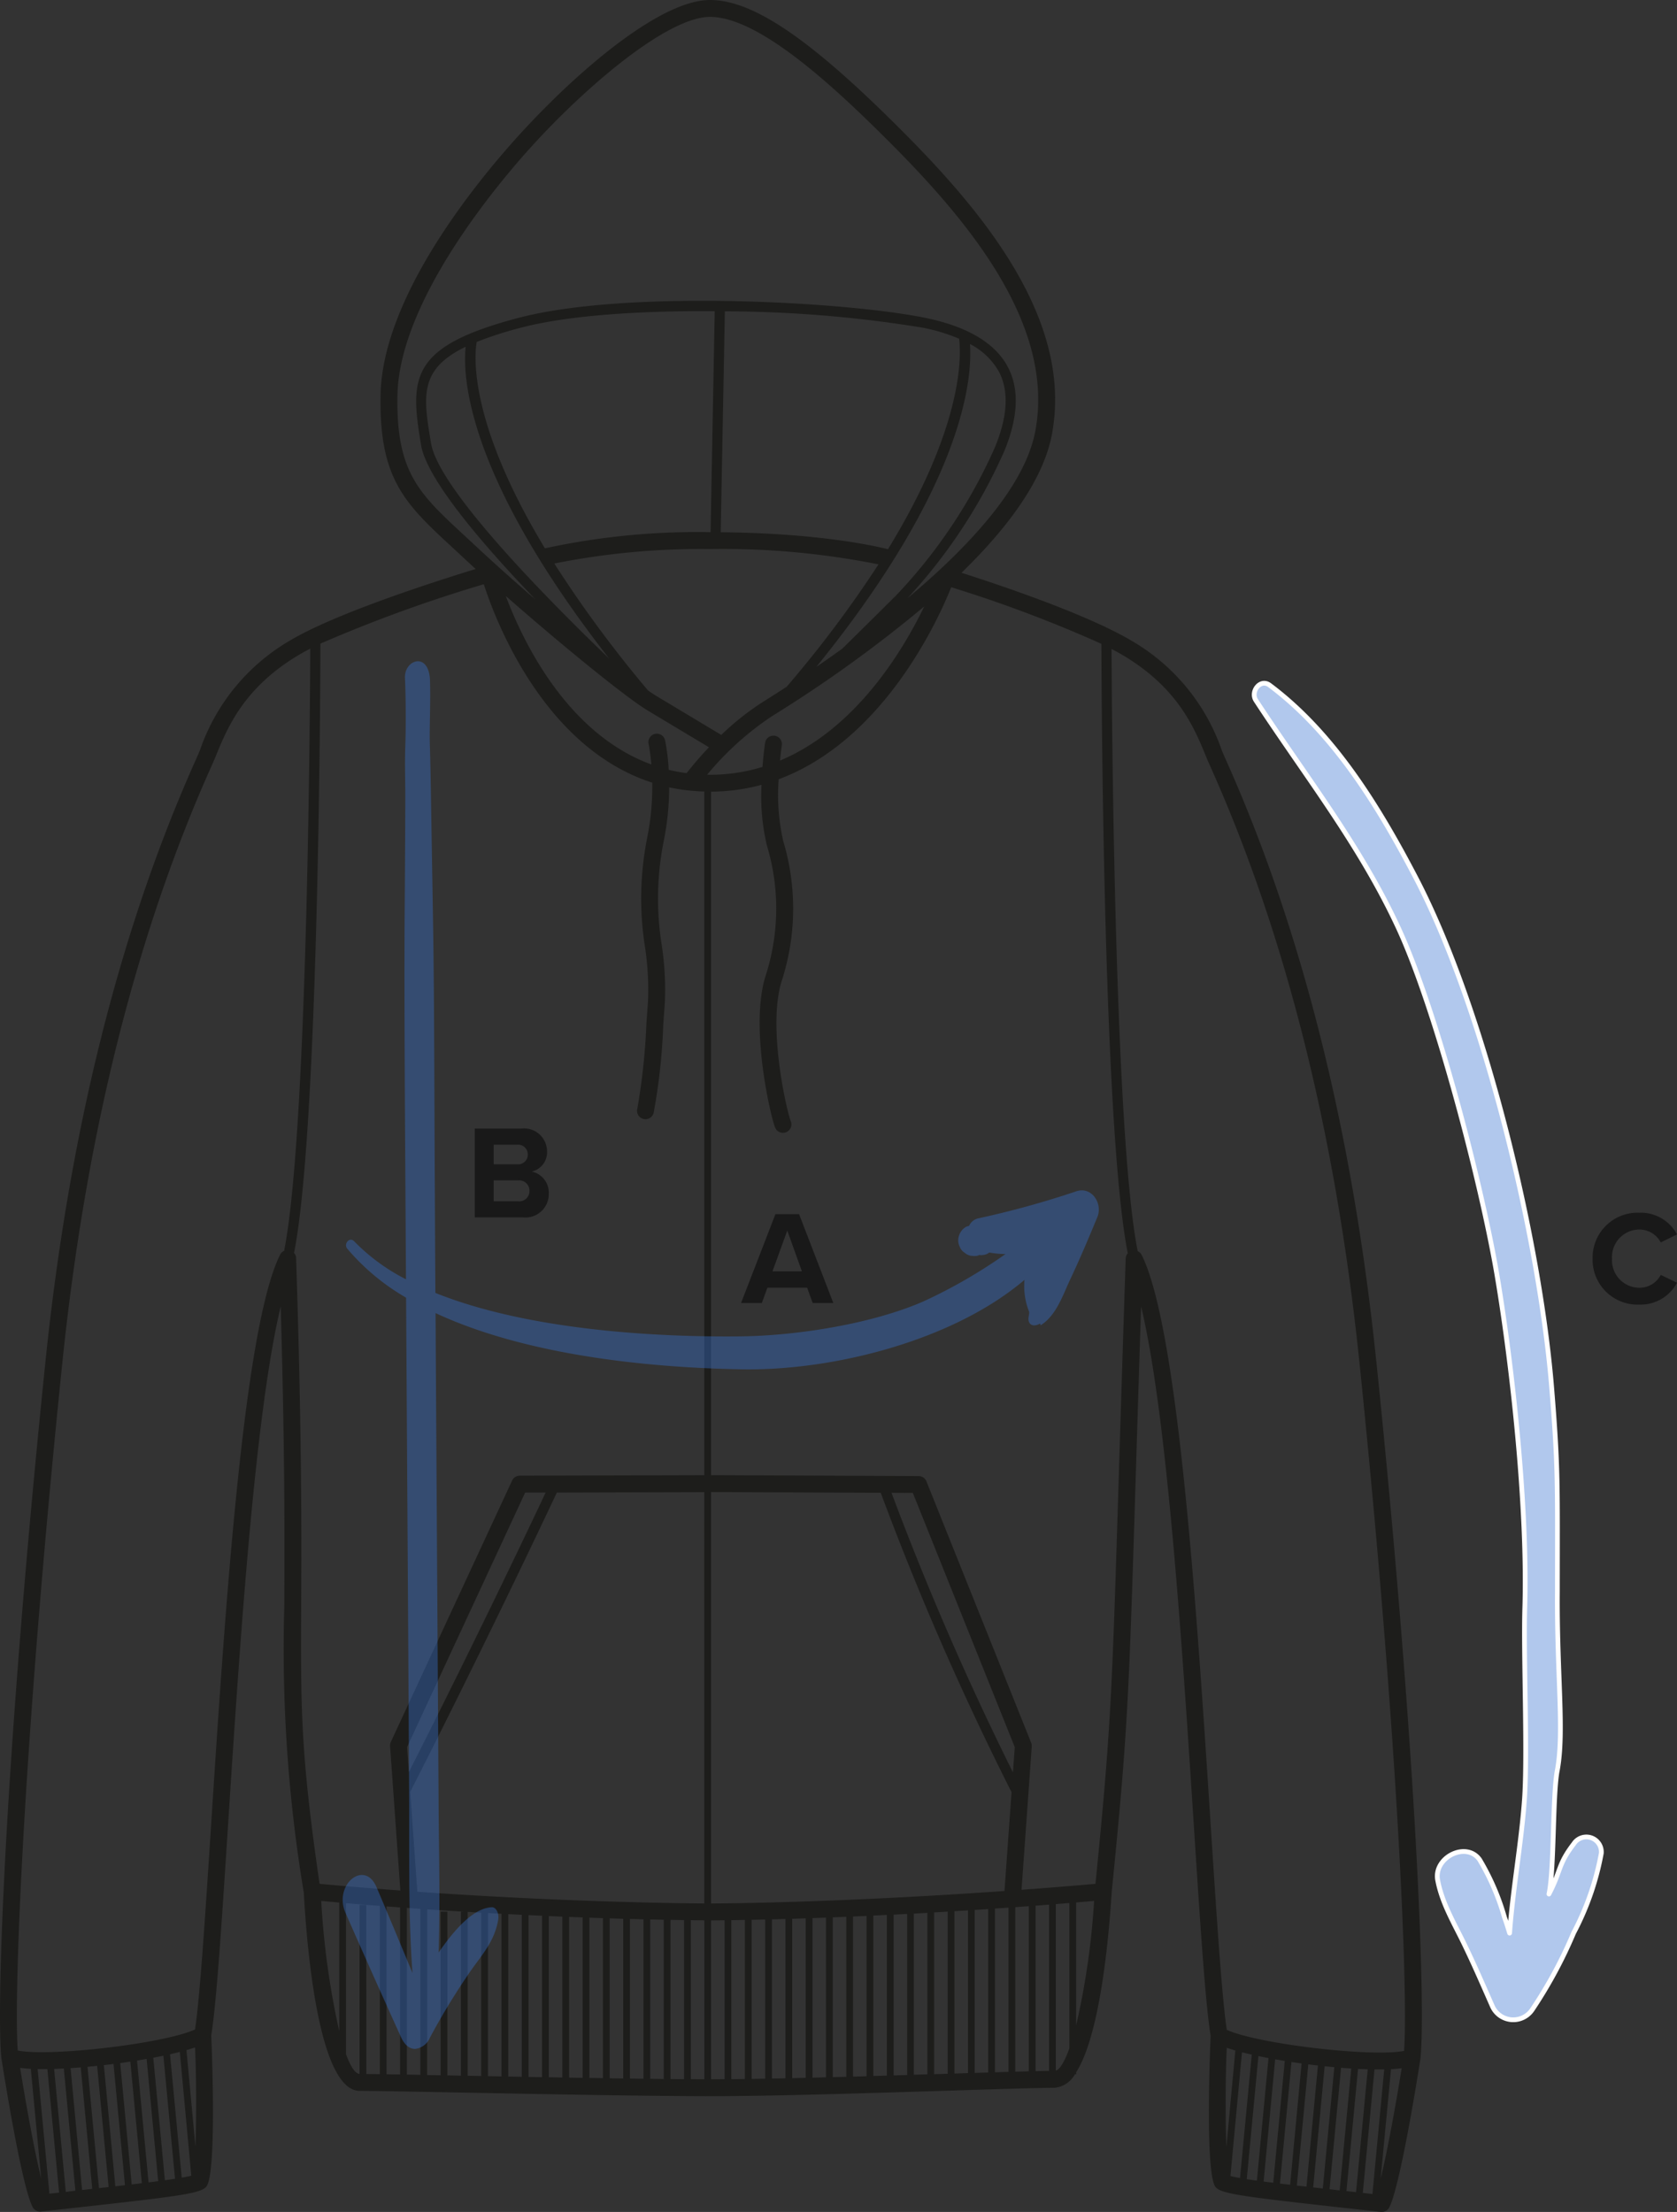 <svg xmlns="http://www.w3.org/2000/svg" id="svg43" viewBox="0 0 176.352 232.569" height="232.569" width="176.352"><rect x="0" y="0" width="176.352" height="232.569" fill="#333333" stroke="none"/><defs id="defs19"><style id="style2">.a{fill:#1d1d1b}.b{fill:none}.c{fill:#b1c8ed;stroke:#fff;stroke-linecap:round;stroke-linejoin:round;stroke-width:.5px}.d{clip-path:url(#a)}.e{clip-path:url(#b)}.f{clip-path:url(#c)}.g{clip-path:url(#d)}.h{clip-path:url(#e)}.i{fill:#3a75d3;opacity:.39}.j{fill:#191919}</style><clipPath id="a"><path id="rect4" class="a" fill="#1d1d1b" d="M0 0h149.517v232.569H0z"/></clipPath><clipPath id="b"><path id="rect7" class="b" fill="none" d="M0 0h53.326v49.279H0z"/></clipPath><clipPath id="c"><path id="rect10" class="b" fill="none" d="M0 0h90.922v43.989H0z"/></clipPath><clipPath id="d"><path id="rect13" class="b" fill="none" d="M0 0h34.522v39.047H0z"/></clipPath><clipPath id="e"><path id="rect16" class="c" fill="#b1c8ed" stroke="#fff" stroke-width=".5" stroke-linecap="round" stroke-linejoin="round" d="M0 0h191.696v176.067H0z"/></clipPath></defs><g id="g41" transform="translate(3000 -1045)"><g id="g27" transform="translate(-4139 1568)"><g id="g25" transform="translate(1139 -523)"><g id="g23" clip-path="url(#a)" class="d"><path id="path21" d="M144.734 143.173c-2.465-23.947-7.739-45.128-15.674-62.955-.252-.566-.444-1-.564-1.293a21.36 21.36 0 0 0-9.408-11.5c-4.795-2.877-14.418-6.069-17.978-7.2 4.8-4.668 8.583-9.7 9.5-14.518 2.3-12.065-7.289-23.494-15.9-32.1C85.18 4.067 79.183 0 74.66 0c-5.288 0-14.122 7.654-20.08 14.208-4.317 4.748-14.38 16.917-14.562 27.339-.158 8.879 2.6 11.431 7.611 16.064.408.378.833.77 1.273 1.182q.528.494 1.118 1.034c-3.67 1.12-14.668 4.6-19.59 7.557a21.363 21.363 0 0 0-9.408 11.505c-.121.3-.313.727-.565 1.294-7.936 17.828-13.21 39.008-15.675 62.953C.643 183.344-.432 210.6.144 216.367c0 .016.009.031.012.048H.15c.21 1.349 2.085 13.251 3.272 15.625a.89.89 0 0 0 .795.491.932.932 0 0 0 .1-.006l3.131-.346c11.437-1.263 13.527-1.543 14.213-2.227 1.163-1.165.614-14.608.552-15.945.557-3.429 1.087-11.6 1.757-21.933 1.212-18.695 2.806-43.28 5.549-54.712.446 15.43.407 24.6.377 31.473a156.226 156.226 0 0 0 2.048 30.145c.354 6.305 1.633 20.859 5.888 20.859 1.464 0 5.582.079 10.8.179 8.3.159 19.667.378 26.148.378 6.481 0 17.533-.347 25.6-.6 5.062-.159 9.06-.284 10.519-.284a2.716 2.716 0 0 0 2.14-1.425h.134v-.21c2.5-3.936 3.423-14 3.73-18.916 1.707-17.08 1.8-20.171 2.545-44.17.15-4.855.327-10.565.549-17.421 2.747 11.418 4.343 36.031 5.557 54.744.67 10.333 1.2 18.507 1.757 21.934-.063 1.347-.612 14.779.552 15.944.686.685 2.776.963 14.213 2.227l3.131.346a.885.885 0 0 0 .893-.486c1.187-2.374 3.061-14.276 3.272-15.625h-.006c0-.016.011-.031.012-.048.576-5.763-.5-33.023-4.639-73.231m-63.27-65.816a.889.889 0 0 0-1.012.745c-.016.1-.164 1.1-.275 2.531a18.8 18.8 0 0 1-5.523.827c-.1 0-.194-.01-.294-.012a31.385 31.385 0 0 1 6.852-6.173 138.764 138.764 0 0 0 15.973-11.51C94.933 68.439 90 76.623 82.027 79.968c.092-.958.185-1.578.188-1.6a.889.889 0 0 0-.746-1.012m7.106-9.156c-.935.674-1.85 1.315-2.73 1.919 15.587-19.231 16.414-30.383 16.155-33.95a7.35 7.35 0 0 1 3.04 2.9c1.077 2.035.932 4.725-.431 8a54.733 54.733 0 0 1-10.324 15.482 1389.407 1389.407 0 0 1-5.71 5.651m12.283-32.59c.225 1.766.488 9.122-7.479 22.133-1.485-.375-7.431-1.69-17.589-1.784l.436-23.226a130.566 130.566 0 0 1 20.845 1.725 19.422 19.422 0 0 1 3.787 1.152m-26.135 20.34h-.063a75.643 75.643 0 0 0-17.357 1.7c-7.98-13.212-7.434-20.191-7.176-21.7a39.189 39.189 0 0 1 4.667-1.5c5.051-1.329 12.742-1.79 20.365-1.731zm-10.655 13.3C57.843 63.274 46.14 51.48 45.327 46.606c-.82-4.918-1.29-7.767 3.643-10.148-.342 3.29.2 13.714 15.1 32.8m4.079 3.342a126.773 126.773 0 0 1-9.858-13.35 78.426 78.426 0 0 1 16.369-1.521 83.351 83.351 0 0 1 17.719 1.61 120.52 120.52 0 0 1-9.655 12.869c-.893.582-1.716 1.1-2.448 1.562a28.229 28.229 0 0 0-4.429 3.5l-6.817-4.09a16.46 16.46 0 0 1-.881-.581M48.836 56.306c-4.783-4.424-7.185-6.645-7.041-14.727.18-10.094 10.838-22.586 14.1-26.175C61.861 8.841 70.277 1.777 74.66 1.777c5.068 0 12.706 6.989 18.794 13.077 8.3 8.3 17.551 19.268 15.409 30.514-1.1 5.8-6.988 12.132-13.424 17.523a56.266 56.266 0 0 0 10.151-15.412c1.491-3.58 1.622-6.576.388-8.906-1.331-2.513-4.257-4.249-8.694-5.157-8.254-1.689-31.333-3-42.763.007-11.465 3.018-11.426 6.277-10.245 13.359.6 3.594 6.4 10.381 12.024 16.24a210.67 210.67 0 0 1-6.184-5.526c-.443-.415-.87-.81-1.28-1.189m19.279 18.4l6.439 3.863a37.25 37.25 0 0 0-2.349 2.718 17.794 17.794 0 0 1-1.884-.344 21.878 21.878 0 0 0-.38-3.105.888.888 0 0 0-1.735.381 19.2 19.2 0 0 1 .288 2.156c-8.9-3.252-13.54-13.019-15.306-17.712 5.558 4.881 12.547 10.615 14.927 12.043m-66 142.713c.342.043.718.075 1.125.1l1.09 11.523c-.773-3.123-1.7-8.44-2.215-11.618m2.867.124l1.229 12.986-1.015.112-1.239-13.1q.3.006.613.006h.412m2.274 12.871l-.338.037-1.228-12.932c.331-.01.673-.025 1.021-.043l1.216 12.852-.677.075m13.259-15.143c.139 2.9.154 7.393.043 10.443l-.943-10.162c.325-.092.626-.186.9-.28m-1.6.47l1.207 13.014c-.245.065-.582.136-1.007.21l-1.228-12.976c.358-.082.7-.164 1.028-.247m-1.728.4l1.224 12.939c-.326.05-.677.1-1.066.156l-1.219-12.885q.546-.1 1.061-.21m-1.762.338l1.216 12.851c-.321.042-.662.085-1.014.129l-1.211-12.809q.513-.083 1.01-.171m-1.713.282l1.21 12.785c-.343.042-.7.084-1.069.127l-1.207-12.759q.537-.074 1.066-.154m-1.77.247l1.206 12.747-1.015.116-1.205-12.74c.338-.039.676-.079 1.014-.123m-1.721.2l1.206 12.742-1.015.114L9.2 217.306q.505-.046 1.016-.1m-1.724.161L9.7 230.142l-1.069.119-1.209-12.815c.353-.022.711-.049 1.073-.078m20.962-85.449c-3.869 7.734-5.83 37.966-7.261 60.04-.62 9.554-1.158 17.858-1.684 21.422-3.228 1.484-15.247 2.894-18.647 2.215-.464-7.052.858-35.091 4.687-72.277C9 119.56 14.221 98.562 22.08 80.906c.262-.589.461-1.038.587-1.345 1.242-3.044 2.944-7.213 8.677-10.653.387-.232.82-.469 1.283-.707-.033 7.976-.33 51.173-2.749 63.311a.882.882 0 0 0-.421.407m1.684.368a.883.883 0 0 0-.22-.552c2.535-12.677 2.757-57.484 2.776-64.063a150.4 150.4 0 0 1 17.179-6.246c1.157 3.6 6.223 17.161 17.712 20.865a26.947 26.947 0 0 1-.546 5.868 32.751 32.751 0 0 0-.206 11.473 29.716 29.716 0 0 1 .3 5.766l-.159 2.183a67.4 67.4 0 0 1-.948 8.942.889.889 0 1 0 1.706.5 63.474 63.474 0 0 0 1.015-9.315l.158-2.178a31.076 31.076 0 0 0-.311-6.106 30.832 30.832 0 0 1 .181-10.9 28.677 28.677 0 0 0 .592-5.741 19.894 19.894 0 0 0 3.692.438V155.1l-19.409.054a.887.887 0 0 0-.8.515L41.1 183.152a.89.89 0 0 0-.08.437l1.08 15.181c-2.753-.2-5.594-.434-8.494-.7-2-13.763-1.982-18.363-1.935-29.226.033-7.6.077-18.007-.533-36.556m44.034 24.589l17.445.077a307.482 307.482 0 0 0 13.756 31.477l-.742 10.39c-18.332 1.294-30.713 1.313-30.858 1.313v-43.257zm35.149 60.862c-.39 0-.866.014-1.422.027v-17.4l1.422-.11zm-2.133.044l-1.422.039v-17.3l1.422-.105zm-4.266-17.062v17.186l-1.422.044v-17.137l1.422-.095m.711-.048l1.422-.1v17.27l-1.422.043zm1.888-14.322a307.544 307.544 0 0 1-12.768-29.39l2.241.01 10.719 26.731zm-6.865 31.69l-1.422.045v-17.008l1.422-.084zM78.33 201.865v16.725q-.732.01-1.422.016v-16.717q.625-.009 1.422-.024m.711-.013l1.422-.031v16.737q-.726.014-1.422.023zm2.133-.049l1.422-.039v16.752q-.722.016-1.422.028zm2.133-.06q.688-.021 1.422-.046v16.771l-1.422.033zm2.133-.07l1.422-.052v16.794l-1.422.036zm2.133-.079l1.422-.058v16.822l-1.422.038zm2.133-.087l1.422-.063V218.3l-1.422.04zm2.133-.1l1.422-.069v16.894l-1.422.041zm2.133-.1l1.422-.073v16.937l-1.422.043zm2.128-.107l1.422-.078V218.1l-1.422.044zm-22.04-1.066c-2.964-.021-15.02-.171-30.172-1.23l-.751-10.5c7.757-15.248 14-28.455 15.421-31.473l15.5-.043zM46.337 201v17.2l-1.422-.027V200.75q2 .135 3.915.25h-.36v17.236l-1.422-.028V201zm-4.266-.451v17.568c-.508-.009-.983-.018-1.422-.024v-17.65c.477.037.95.072 1.422.107m.734-16.857l12.42-26.76 2.156-.006c-1.694 3.6-7.353 15.52-14.388 29.406zm-.023 16.907c.478.035.95.068 1.422.1v17.454l-1.422-.026zm6.4.419c.477.028.953.057 1.422.083v17.173l-1.422-.027zm2.133.122c.478.026.953.053 1.422.077v17.1l-1.422-.027zm2.133.114l1.422.072v17.03l-1.422-.026zm2.133.105c.481.023.954.045 1.422.065V218.4l-1.422-.026zm2.133.1l1.422.06v16.914l-1.422-.025zm2.133.088c.483.018.957.038 1.422.054v16.868l-1.422-.023zm2.133.08l1.422.049V218.5l-1.422-.023zm2.133.071l1.422.043v16.794l-1.422-.021zm2.133.063l1.422.037v16.765l-1.422-.019zm2.133.053c.5.012.973.021 1.422.031v16.742l-1.422-.016zm2.133.045l1.422.023v16.723l-1.422-.011zm2.133.032q.9.011 1.422.014v16.71q-.683 0-1.422-.006zm-36.97-1.856v13.526a84.143 84.143 0 0 1-1.894-13.694q.951.086 1.894.169m.711 15.935V200.1q1.8.155 3.555.29v17.694c-.552-.009-1.029-.015-1.422-.018V200.29h-.711v17.767c-.463-.028-.949-.783-1.422-2.085m38.389-14.062c.028 0 .523 0 1.422-.011v16.713c-.493 0-.97.006-1.422.006zm25.594 16.106v-17.068l1.422-.089v17.113l-1.422.044m10.664-.309V200.2l1.422-.114v15.276c-.489 1.378-.982 2.2-1.422 2.35m2.133-17.684l1.888-.16a79.945 79.945 0 0 1-1.888 13.087zm5.21-67.7c-.3 9.134-.526 16.423-.712 22.409-.729 23.606-.833 26.939-2.466 43.334q-4.029.35-7.775.624l1.076-15.064a.9.9 0 0 0-.062-.394l-11.014-27.485a.888.888 0 0 0-.821-.558l-21.075-.094h-.752V83.235a20.621 20.621 0 0 0 5.306-.717 22.217 22.217 0 0 0 .57 6.388 22.986 22.986 0 0 1-.164 13.766c-1.645 5.343.539 14.661 1.013 15.851a.889.889 0 1 0 1.651-.658c-.423-1.064-2.452-9.841-.965-14.67a24.668 24.668 0 0 0 .176-14.772 21.82 21.82 0 0 1-.477-6.489c11.077-4.124 16.81-16.85 18.146-20.191a137.724 137.724 0 0 1 15.79 5.95c.019 6.524.24 51.392 2.776 64.079a.882.882 0 0 0-.22.552m1.683-.368a.876.876 0 0 0-.421-.407c-2.419-12.142-2.715-55.357-2.749-63.317.459.24.89.478 1.283.714 5.733 3.44 7.434 7.609 8.677 10.654.125.306.324.754.587 1.343 7.86 17.655 13.085 38.654 15.531 62.414 3.828 37.187 5.149 65.226 4.686 72.277-3.4.682-15.419-.731-18.648-2.215-.525-3.563-1.064-11.867-1.684-21.42-1.431-22.075-3.392-52.309-7.262-60.042m24.265 98.723l-1.014-.112 1.229-12.986h.412q.315 0 .613-.006zm-15.318-15.37c.274.094.576.188.9.28l-.943 10.167c-.112-3.049-.1-7.549.042-10.447m1.6.47c.326.083.67.165 1.028.246L130.4 229a11.689 11.689 0 0 1-1.007-.21zm1.728.4q.515.109 1.059.211l-1.219 12.883c-.388-.053-.739-.1-1.066-.155zm1.762.339q.5.089 1.009.171l-1.212 12.808c-.351-.044-.692-.087-1.012-.129zm1.713.281q.528.081 1.065.154l-1.206 12.758-1.068-.127zm1.77.248c.338.043.675.083 1.013.122l-1.205 12.74-1.014-.116zm1.721.2q.51.054 1.016.1l-1.21 12.752-1.013-.114zm1.725.162q.543.044 1.072.077l-1.216 12.813-1.067-.119zm.567 12.97l1.216-12.852c.348.018.689.033 1.021.042l-1.229 12.918-.337-.038-.677-.075m3.6-1.3l1.09-11.52c.407-.02.783-.052 1.125-.1-.515 3.177-1.442 8.49-2.215 11.616" class="a" fill="#1d1d1b"/></g></g></g><g id="g31" clip-path="url(#e)" transform="rotate(125.03 -1657.768 -123.785)" class="h"><path id="path29" d="M116.096 76.102c4.127-2.699 12.387-9.059 16.6-11.587 4-2.39 8.358-4.368 12.354-6.758-.347.447-.73.929-1.022 1.358a25.513 25.513 0 0 0-3.483 5.641c-.839 2.3 2.61 4.144 4.307 2.373 1.7-1.754 2.683-3.972 3.85-6.07 1.186-2.132 2.464-4.213 3.723-6.294a2.407 2.407 0 0 0-2.172-3.577 47.65 47.65 0 0 0-9.088 1.066 29.025 29.025 0 0 0-8.522 2.425 1.576 1.576 0 0 0 .839 2.94c2.792.12 3.074-.53 5.83-.891-2.445 1.016-8.773 5.692-11.146 6.741-3.777 1.72-8.155 5.78-15.4 10.783-9.236 6.466-10.606 7.323-16.974 12.6-12.226 10.078-28.786 28.881-35.94 42.672-3.887 7.497-7.5 15.785-7.756 24.211-.036 1.221 1.715 1.29 2.135.275 3.54-8.856 6.186-17.78 11.077-26.155 4.836-8.253 16.981-22.516 23.879-29.326 7.209-7.101 18.372-16.82 26.909-22.427" class="c" fill="#b1c8ed" stroke="#fff" stroke-width=".5" stroke-linecap="round" stroke-linejoin="round"/></g><path id="path33" transform="translate(-2967.54 1127.011)" d="M9.736 132.233Q6.769 125.7 3.869 119.1c-1.284-2.943 2-5.647 3.263-2.7 1.284 3.014 2.536 6.029 3.787 9.043-.457-6.1-.321-12.464-.356-18.421-.026-6.324-.212-35.616-.319-52.594a23.548 23.548 0 0 1-6.189-5.153c-.409-.51.249-1.276.725-.778a20.73 20.73 0 0 0 5.453 4l-.057-9.1c-.05-8.493-.135-20.47-.085-28.963q.051-5.993.068-11.986c.017-2.272-.068-3.78 0-6 .076-1.959.059-5.212-.033-7.177-.086-1.859 2.351-2.781 2.621 0 .1 2.4-.068 5.192 0 7.177.068 2.249.1 4.5.135 6.746l.2 11.986c.135 8.254.135 19.967.186 28.221.007 1.886.028 5.676.056 10.528 9.76 3.924 23.26 4.667 32.1 4.568 5.908-.064 13.849-1.315 19.253-3.688a53.982 53.982 0 0 0 8.6-4.968 9.865 9.865 0 0 1-1.712-.162l-.075.06a1.211 1.211 0 0 1-.574.2.94.94 0 0 1-.4-.005l-.084.05a1.253 1.253 0 0 1-.617.049 1.216 1.216 0 0 1-.617-.17l-.353-.255a1.279 1.279 0 0 1-.382-.54 1.51 1.51 0 0 1-.045-1.237.72.72 0 0 1 .106-.232 1.521 1.521 0 0 1 .532-.571l.009-.01.019-.02a1.712 1.712 0 0 1 .367-.117 1.359 1.359 0 0 1 1-.8A95.765 95.765 0 0 0 80.7 43.252c1.657-.57 2.83 1.3 2.234 2.708-.894 2.165-1.806 4.331-2.806 6.451-.814 1.723-1.489 3.872-3.148 4.918l-.073-.178c-.457.273-1.066.311-1.2-.312-.068-.3.083-.6.061-.917a7.236 7.236 0 0 1-.493-3.367c-7.517 6.4-20.155 9.58-29.731 9.405-9.55-.161-22.554-1.414-32.2-5.909.1 17.329.282 45.368.32 51.731.034 5.025.169 10.288 0 15.5 1.707-2.464 3.635-4.641 5.562-4.761.491-.048.812.67.71 1.291-.389 2.273-1.657 3.637-2.806 5.264a71.687 71.687 0 0 0-4.378 7.153 1.919 1.919 0 0 1-1.561 1.185c-.545.004-1.078-.369-1.455-1.181z" class="i" opacity=".39" fill="#3a75d3"/><path id="path35" transform="translate(-2951 1173)" d="M.924 0h5.068a2.459 2.459 0 0 0 2.716-2.52 2.263 2.263 0 0 0-1.792-2.3 2.074 2.074 0 0 0 1.61-2.142 2.416 2.416 0 0 0-2.688-2.38H.924zm1.988-5.586v-2.058H5.4a1.012 1.012 0 0 1 1.1 1.022 1.008 1.008 0 0 1-1.1 1.036zm0 3.892v-2.2h2.562A1.091 1.091 0 0 1 6.678-2.8a1.073 1.073 0 0 1-1.2 1.106z" class="j" fill="#191919"/><path id="path37" transform="translate(-2922 1182)" d="M7.462 0h2.17l-3.6-9.338h-2.49L-.07 0h2.184L2.7-1.61h4.174zM4.788-7.616l1.54 4.284H3.234z" class="j" fill="#191919"/><path id="path39" transform="translate(-2833 1182)" d="M5.376.168a4.334 4.334 0 0 0 3.976-2.3l-1.708-.822A2.531 2.531 0 0 1 5.376-1.6 2.894 2.894 0 0 1 2.52-4.662a2.894 2.894 0 0 1 2.856-3.066A2.557 2.557 0 0 1 7.644-6.37l1.708-.84a4.309 4.309 0 0 0-3.976-2.282 4.727 4.727 0 0 0-4.9 4.83 4.727 4.727 0 0 0 4.9 4.83z" class="j" fill="#191919"/></g></svg>